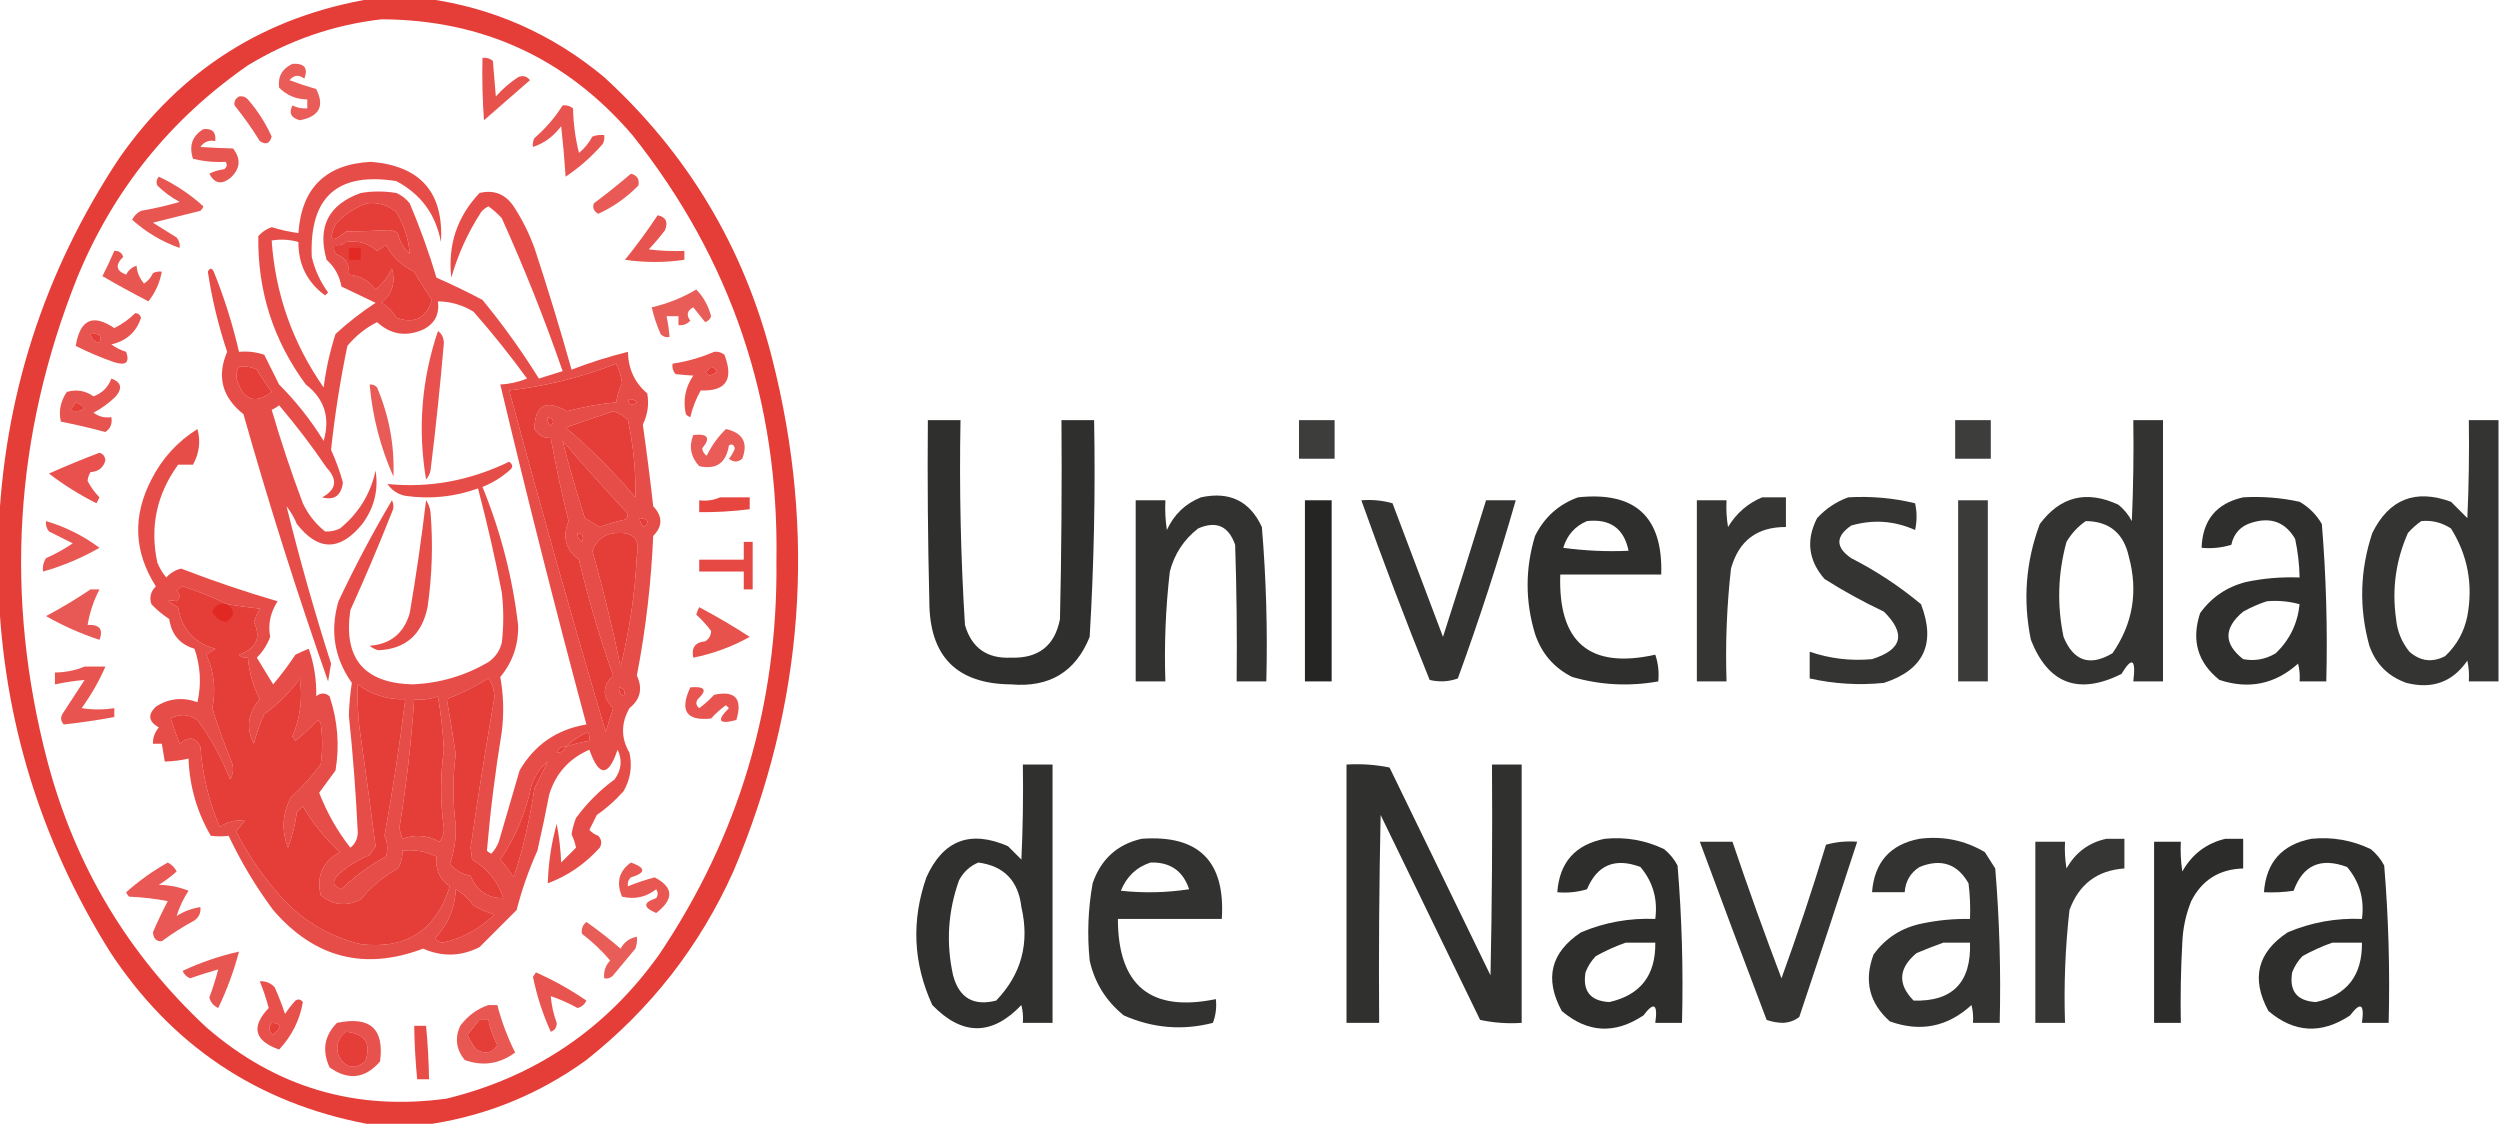 <?xml version="1.0" encoding="UTF-8"?>
<!DOCTYPE svg PUBLIC "-//W3C//DTD SVG 1.1//EN" "http://www.w3.org/Graphics/SVG/1.1/DTD/svg11.dtd">
<svg xmlns="http://www.w3.org/2000/svg" version="1.1" width="842px" height="379px" style="shape-rendering:geometricPrecision; text-rendering:geometricPrecision; image-rendering:optimizeQuality; fill-rule:evenodd; clip-rule:evenodd" xmlns:xlink="http://www.w3.org/1999/xlink">
<g><path style="opacity:0.871" fill="#e1211b" d="M 125.5,-0.5 C 131.5,-0.5 137.5,-0.5 143.5,-0.5C 165.978,2.569 185.978,11.402 203.5,26C 231.655,51.792 250.489,83.292 260,120.5C 275.102,179.684 270.769,237.351 247,293.5C 235.648,318.716 219.148,339.882 197.5,357C 181.818,368.346 164.485,375.513 145.5,378.5C 138.167,378.5 130.833,378.5 123.5,378.5C 86.572,371.432 57.739,352.099 37,320.5C 13.656,283.116 1.156,242.449 -0.5,198.5C -0.5,192.167 -0.5,185.833 -0.5,179.5C 1.256,133.732 14.756,91.732 40,53.5C 60.917,23.402 89.417,5.402 125.5,-0.5 Z M 128.5,6.5 C 162.652,6.661 190.819,19.661 213,45.5C 246.265,87.326 262.432,135.159 261.5,189C 262.035,237.382 248.869,281.549 222,321.5C 204.155,346.505 180.321,362.672 150.5,370C 119.83,374.251 92.83,366.251 69.5,346C 43.113,321.41 25.279,291.577 16,256.5C 1.432,201.058 4.765,146.724 26,93.5C 38.162,63.995 57.329,40.161 83.5,22C 97.476,13.509 112.476,8.342 128.5,6.5 Z M 123.5,68.5 C 127.306,68.02 130.639,69.02 133.5,71.5C 136.123,75.867 137.623,80.533 138,85.5C 135.894,83.623 134.561,81.29 134,78.5C 133.107,77.919 132.107,77.585 131,77.5C 126.227,77.756 121.394,77.922 116.5,78C 111.635,82.038 110.468,81.205 113,75.5C 115.998,72.262 119.498,69.929 123.5,68.5 Z M 116.5,81.5 C 120.516,80.9 124.016,81.9 127,84.5C 128,83.833 129,83.167 130,82.5C 132.138,86.503 135.304,89.503 139.5,91.5C 141.378,94.758 143.378,97.925 145.5,101C 143.519,107.209 139.519,109.209 133.5,107C 132.272,104.86 130.605,103.193 128.5,102C 132.13,98.95 133.297,95.117 132,90.5C 130.638,93.236 128.804,95.569 126.5,97.5C 124.203,94.529 121.203,92.862 117.5,92.5C 117.849,89.01 116.349,86.677 113,85.5C 112.517,84.552 112.351,83.552 112.5,82.5C 114.099,82.768 115.432,82.434 116.5,81.5 Z M 30.5,112.5 C 33.462,112.117 34.462,113.117 33.5,115.5C 31.787,115.121 30.787,114.121 30.5,112.5 Z M 207.5,122.5 C 208.532,124.434 209.198,126.6 209.5,129C 208.582,131.086 207.915,133.253 207.5,135.5C 201.926,136.048 196.426,137.048 191,138.5C 183.793,134.397 180.127,136.397 180,144.5C 181.264,146.607 183.097,147.607 185.5,147.5C 187.18,156.889 189.18,166.222 191.5,175.5C 189.325,180.859 190.492,185.192 195,188.5C 198.127,201.713 201.96,214.713 206.5,227.5C 202.776,231.098 202.776,234.764 206.5,238.5C 205.668,241.161 204.834,243.828 204,246.5C 192.708,208.338 181.875,170.005 171.5,131.5C 184.008,130.04 196.008,127.04 207.5,122.5 Z M 80.5,123.5 C 82.604,123.201 84.604,123.534 86.5,124.5C 88.043,127.086 89.709,129.586 91.5,132C 86.071,136.114 82.237,134.947 80,128.5C 79.36,126.735 79.527,125.068 80.5,123.5 Z M 239.5,123.5 C 242.028,124.518 241.861,125.518 239,126.5C 238.5,126.167 238,125.833 237.5,125.5C 238.243,124.818 238.909,124.151 239.5,123.5 Z M 211.5,134.5 C 212.675,134.281 213.675,134.614 214.5,135.5C 212.948,136.798 211.948,136.465 211.5,134.5 Z M 25.5,135.5 C 26.643,135.908 27.643,136.575 28.5,137.5C 26.925,138.631 25.259,138.798 23.5,138C 24.381,137.292 25.047,136.458 25.5,135.5 Z M 206.5,138.5 C 208.394,139.048 210.06,140.048 211.5,141.5C 213.326,150.089 214.159,158.755 214,167.5C 206.833,159 199,151.167 190.5,144C 195.895,142.157 201.229,140.323 206.5,138.5 Z M 184.5,140.5 C 186.465,140.948 186.798,141.948 185.5,143.5C 184.614,142.675 184.281,141.675 184.5,140.5 Z M 189.5,148.5 C 196.431,156.603 203.597,164.603 211,172.5C 211.617,173.449 211.451,174.282 210.5,175C 207.607,175.631 204.774,176.464 202,177.5C 200.343,176.516 198.677,175.516 197,174.5C 194.186,165.909 191.686,157.242 189.5,148.5 Z M 215.5,174.5 C 218.293,174.74 218.793,175.74 217,177.5C 215.961,176.756 215.461,175.756 215.5,174.5 Z M 194.5,179.5 C 196.225,179.843 196.725,180.843 196,182.5C 194.961,181.756 194.461,180.756 194.5,179.5 Z M 208.5,179.5 C 213.562,179.405 215.562,181.905 214.5,187C 213.875,199.709 212.042,212.209 209,224.5C 206.303,211.379 203.136,198.379 199.5,185.5C 201.184,181.408 204.184,179.408 208.5,179.5 Z M 76.5,203.5 C 80.142,204.08 83.809,204.58 87.5,205C 86.74,206.441 86.074,207.941 85.5,209.5C 88.034,214.783 86.368,218.449 80.5,220.5C 81.325,221.386 82.325,221.719 83.5,221.5C 83.899,226.427 85.232,231.094 87.5,235.5C 83.433,240.282 82.766,245.282 85.5,250.5C 86.367,247.065 87.534,243.732 89,240.5C 93.667,237.167 97.667,233.167 101,228.5C 101.964,235.225 101.131,241.725 98.5,248C 98.833,248.5 99.167,249 99.5,249.5C 102.151,247.35 104.651,245.017 107,242.5C 107.333,242.833 107.667,243.167 108,243.5C 108.667,248.167 108.667,252.833 108,257.5C 105.036,261.466 101.703,265.133 98,268.5C 95.073,273.98 94.74,279.647 97,285.5C 98.421,281.677 99.421,277.677 100,273.5C 100.667,272.833 101.333,272.167 102,271.5C 105.327,277.307 109.494,282.474 114.5,287C 108.673,290.133 106.507,294.966 108,301.5C 112.105,304.894 116.605,305.394 121.5,303C 124.938,298.688 129.105,295.188 134,292.5C 135.128,290.655 135.628,288.655 135.5,286.5C 139.584,286.043 143.417,286.71 147,288.5C 146.567,292.821 148.067,296.154 151.5,298.5C 146.877,313.31 136.877,319.81 121.5,318C 111.562,315.617 103.062,310.783 96,303.5C 89.387,296.437 83.887,288.604 79.5,280C 80.509,278.832 81.509,277.665 82.5,276.5C 79.563,276.012 76.73,276.679 74,278.5C 70.339,269.873 68.172,260.873 67.5,251.5C 65.896,248.242 63.562,247.909 60.5,250.5C 59.42,247.674 58.42,244.841 57.5,242C 60.474,240.305 63.474,240.472 66.5,242.5C 71.012,248.685 74.679,255.351 77.5,262.5C 78.641,260.579 78.808,258.579 78,256.5C 75.53,250.57 73.363,244.57 71.5,238.5C 72.798,232.31 72.131,226.31 69.5,220.5C 70.5,219.833 71.5,219.167 72.5,218.5C 65.347,216.513 61.181,211.847 60,204.5C 55.971,202.415 55.805,201.749 59.5,202.5C 60.731,201.349 60.731,200.183 59.5,199C 60.025,198.308 60.692,197.808 61.5,197.5C 66.759,199.135 71.759,201.135 76.5,203.5 Z M 164.5,228.5 C 165.8,230.223 166.467,232.39 166.5,235C 163.603,251.773 160.937,268.607 158.5,285.5C 158.667,286.833 158.833,288.167 159,289.5C 164.232,292.552 167.732,296.886 169.5,302.5C 164.143,302.488 160.477,299.988 158.5,295C 155.71,294.439 153.377,293.106 151.5,291C 152.984,286.838 153.651,282.504 153.5,278C 152.442,269.987 152.442,261.987 153.5,254C 152.551,247.806 151.551,241.64 150.5,235.5C 155.411,233.538 160.077,231.204 164.5,228.5 Z M 120.5,230.5 C 125.201,234.012 130.534,235.678 136.5,235.5C 134.606,250.888 132.272,266.222 129.5,281.5C 130.544,283.768 130.711,286.101 130,288.5C 124.385,291.502 119.385,295.168 115,299.5C 112.03,298.41 111.697,296.744 114,294.5C 117.081,291.707 120.581,289.54 124.5,288C 125.167,287 125.833,286 126.5,285C 124.738,271.523 122.904,258.023 121,244.5C 120.501,239.845 120.334,235.179 120.5,230.5 Z M 208.5,231.5 C 210.225,231.843 210.725,232.843 210,234.5C 208.961,233.756 208.461,232.756 208.5,231.5 Z M 147.5,234.5 C 148.489,240.315 149.155,246.315 149.5,252.5C 148.264,261.34 148.264,270.173 149.5,279C 149.546,280.728 149.046,282.228 148,283.5C 144.014,281.299 139.848,280.965 135.5,282.5C 135.167,281.333 134.833,280.167 134.5,279C 136.851,264.58 138.518,250.08 139.5,235.5C 142.385,235.806 145.052,235.473 147.5,234.5 Z M 190.5,251.5 C 192.676,249.485 195.176,247.818 198,246.5C 198.483,247.448 198.649,248.448 198.5,249.5C 195.779,249.963 193.112,250.629 190.5,251.5 Z M 190.5,251.5 C 190.027,252.906 189.027,253.573 187.5,253.5C 187.973,252.094 188.973,251.427 190.5,251.5 Z M 184.5,256.5 C 183.027,259.447 181.527,262.447 180,265.5C 178.516,275.765 176.182,285.765 173,295.5C 171.692,293.359 170.192,291.359 168.5,289.5C 173.644,281.915 177.144,273.582 179,264.5C 180.116,261.244 181.949,258.578 184.5,256.5 Z M 153.5,299.5 C 155.797,300.835 157.797,302.668 159.5,305C 161.717,306.275 164.051,307.275 166.5,308C 161.616,312.86 155.783,316.026 149,317.5C 147.941,317.37 147.108,316.87 146.5,316C 150.895,311.377 153.228,305.877 153.5,299.5 Z M 161.5,343.5 C 162.5,343.5 163.5,343.5 164.5,343.5C 165.061,346.462 166.061,349.295 167.5,352C 165.816,354.706 163.483,355.206 160.5,353.5C 159.248,351.999 158.248,350.332 157.5,348.5C 158.857,346.814 160.19,345.148 161.5,343.5 Z M 91.5,344.5 C 94.774,344.628 94.941,345.961 92,348.5C 90.489,347.436 90.323,346.103 91.5,344.5 Z M 116.5,347.5 C 122.982,348.144 125.149,351.477 123,357.5C 119.329,360.396 116.329,359.729 114,355.5C 113.018,352.225 113.851,349.559 116.5,347.5 Z"/></g>
<g><path style="opacity:0.774" fill="#e1211b" d="M 162.5,19.5 C 163.822,19.33 164.989,19.663 166,20.5C 166.333,24.5 166.667,28.5 167,32.5C 169.22,29.979 171.72,27.812 174.5,26C 176.074,25.301 177.407,25.635 178.5,27C 173.333,31.5 168.167,36 163,40.5C 162.5,33.508 162.334,26.508 162.5,19.5 Z"/></g>
<g><path style="opacity:0.733" fill="#e1211b" d="M 98.5,21.5 C 102.526,21.257 103.859,22.923 102.5,26.5C 100.657,25.061 98.99,25.228 97.5,27C 100.417,28.105 103.417,29.105 106.5,30C 109.387,35.724 107.553,39.224 101,40.5C 98.022,39.73 97.189,38.063 98.5,35.5C 100.071,36.309 101.738,36.643 103.5,36.5C 103.5,35.5 103.5,34.5 103.5,33.5C 99.705,33.439 96.538,32.105 94,29.5C 93.532,25.785 95.032,23.119 98.5,21.5 Z"/></g>
<g><path style="opacity:0.752" fill="#e1211b" d="M 80.5,32.5 C 81.675,32.281 82.675,32.614 83.5,33.5C 86.774,37.275 89.441,41.441 91.5,46C 90.828,48.39 89.495,48.89 87.5,47.5C 84.912,43.324 82.079,39.324 79,35.5C 78.761,34.212 79.261,33.212 80.5,32.5 Z"/></g>
<g><path style="opacity:0.766" fill="#e1211b" d="M 189.5,35.5 C 190.822,35.33 191.989,35.663 193,36.5C 193.109,41.614 193.776,46.614 195,51.5C 196.878,49.957 198.378,48.124 199.5,46C 200.793,45.51 202.127,45.343 203.5,45.5C 203.649,46.552 203.483,47.552 203,48.5C 199.156,52.864 194.989,56.531 190.5,59.5C 190.133,53.828 189.633,48.161 189,42.5C 186.437,45.931 183.27,48.264 179.5,49.5C 179.351,48.448 179.517,47.448 180,46.5C 183.75,43.256 186.917,39.59 189.5,35.5 Z"/></g>
<g><path style="opacity:0.758" fill="#e1211b" d="M 68.5,43.5 C 71.5,43.167 72.833,44.5 72.5,47.5C 70.335,47.116 68.668,47.783 67.5,49.5C 71.08,49.742 74.747,49.909 78.5,50C 81.269,53.607 80.936,56.94 77.5,60C 74.545,62.291 72.212,61.791 70.5,58.5C 72.078,57.702 73.744,57.202 75.5,57C 76.451,56.282 76.617,55.449 76,54.5C 72.445,54.715 68.778,54.382 65,53.5C 63.581,49.082 64.748,45.749 68.5,43.5 Z"/></g>
<g><path style="opacity:0.797" fill="#e1211b" d="M 106.5,234.5 C 108.01,233.272 109.51,233.272 111,234.5C 113.743,242.749 114.41,251.082 113,259.5C 111.152,262.011 109.319,264.511 107.5,267C 110.107,273.719 113.607,279.886 118,285.5C 119.569,284.286 120.402,282.619 120.5,280.5C 119.877,267.295 118.877,254.128 117.5,241C 117.599,237.308 117.933,233.641 118.5,230C 112.589,221.623 111.089,212.456 114,202.5C 119.491,190.85 125.491,179.517 132,168.5C 132.667,169.833 132.667,171.167 132,172.5C 127.609,183.616 122.942,194.616 118,205.5C 115.595,221.76 122.595,230.094 139,230.5C 148.115,230.096 156.615,227.596 164.5,223C 166.81,221.363 168.31,219.196 169,216.5C 169.667,210.833 169.667,205.167 169,199.5C 166.716,187.747 164.049,176.08 161,164.5C 153.097,167.359 144.931,168.193 136.5,167C 133.958,166.454 131.958,165.121 130.5,163C 144.511,164.438 158.178,161.938 171.5,155.5C 172.833,156.5 172.833,157.5 171.5,158.5C 168.834,160.835 165.834,162.669 162.5,164C 168.608,178.93 172.608,194.43 174.5,210.5C 174.679,217.139 172.679,222.972 168.5,228C 169.605,234.128 169.772,240.294 169,246.5C 166.803,259.81 165.137,273.143 164,286.5C 164.414,286.957 164.914,287.291 165.5,287.5C 166.584,286.335 167.417,285.002 168,283.5C 170.333,275.5 172.667,267.5 175,259.5C 179.998,250.855 187.498,245.688 197.5,244C 187.289,205.991 177.623,167.824 168.5,129.5C 171.609,129.345 174.609,128.678 177.5,127.5C 171.86,119.726 165.86,112.226 159.5,105C 155.813,102.715 151.813,101.548 147.5,101.5C 148.057,105.888 146.39,109.055 142.5,111C 136.742,113.512 131.576,112.678 127,108.5C 123.137,110.441 119.804,113.107 117,116.5C 114.595,128.076 112.761,139.743 111.5,151.5C 113.112,155.058 114.445,158.725 115.5,162.5C 114.901,166.946 112.568,168.613 108.5,167.5C 113.302,164.901 113.802,161.568 110,157.5C 105.05,150.216 99.717,143.216 94,136.5C 93.25,137.126 92.416,137.626 91.5,138C 94.592,148.609 98.092,159.109 102,169.5C 103.769,173.266 106.269,176.433 109.5,179C 111.169,179.122 112.835,178.788 114.5,178C 120.781,172.89 124.781,166.39 126.5,158.5C 127.526,165.065 126.026,171.065 122,176.5C 114.507,185.679 107.174,185.679 100,176.5C 99.059,174.273 97.892,172.273 96.5,170.5C 100.94,188.468 105.94,206.134 111.5,223.5C 111.167,225.5 110.833,227.5 110.5,229.5C 100.083,199.845 90.583,169.845 82,139.5C 74.789,133.787 72.956,126.787 76.5,118.5C 73.526,109.607 71.359,100.607 70,91.5C 70.667,90.167 71.333,90.167 72,91.5C 75.545,100.3 78.378,109.3 80.5,118.5C 83.448,118.223 86.281,118.556 89,119.5C 90.667,122.833 92.333,126.167 94,129.5C 99.762,135.259 104.762,141.592 109,148.5C 111.272,140.65 109.272,134.317 103,129.5C 92.05,114.649 86.716,97.982 87,79.5C 88.242,78.128 89.742,77.128 91.5,76.5C 94.447,77.423 97.447,78.089 100.5,78.5C 101.565,63.268 109.732,55.268 125,54.5C 141.683,55.892 149.516,64.892 148.5,81.5C 146.793,72.25 141.793,65.417 133.5,61C 113.666,57.846 104.166,66.346 105,86.5C 106.029,90.889 107.862,94.889 110.5,98.5C 110.167,98.833 109.833,99.167 109.5,99.5C 103.463,95.078 100.463,89.078 100.5,81.5C 97.531,80.671 94.531,80.505 91.5,81C 92.73,99.016 98.563,115.516 109,130.5C 109.781,124.356 111.114,118.356 113,112.5C 117.214,108.618 121.714,105.118 126.5,102C 122.641,100.12 118.807,98.287 115,96.5C 114.357,92.895 112.69,89.895 110,87.5C 106.807,76.387 110.64,68.887 121.5,65C 125.5,64.333 129.5,64.333 133.5,65C 135.286,65.784 136.786,66.951 138,68.5C 141.459,76.672 144.459,85.005 147,93.5C 152.224,95.802 157.391,98.302 162.5,101C 169.415,109.415 175.748,118.249 181.5,127.5C 184.161,126.668 186.828,125.834 189.5,125C 183.454,107.532 176.621,90.365 169,73.5C 167.649,71.981 166.149,70.648 164.5,69.5C 163.522,69.977 162.689,70.643 162,71.5C 157.565,78.368 154.232,85.701 152,93.5C 150.771,82.521 153.937,73.021 161.5,65C 166.345,63.837 170.179,65.337 173,69.5C 175.861,73.888 178.194,78.555 180,83.5C 184.479,97.102 188.646,110.769 192.5,124.5C 198.741,122.086 205.074,120.086 211.5,118.5C 211.583,124.227 213.75,128.894 218,132.5C 218.641,136.155 218.141,139.655 216.5,143C 217.804,152.149 218.971,161.316 220,170.5C 223.226,173.91 223.226,177.244 220,180.5C 219.322,196.305 217.489,211.972 214.5,227.5C 216.523,231.895 215.689,235.561 212,238.5C 209.121,243.597 209.121,248.597 212,253.5C 213.007,258.111 212.34,262.445 210,266.5C 207.297,269.538 204.297,272.205 201,274.5C 200.167,276.167 199.333,277.833 198.5,279.5C 199.328,280.415 200.328,281.081 201.5,281.5C 202.614,282.723 202.781,284.056 202,285.5C 197.03,291.005 191.197,295.005 184.5,297.5C 184.683,290.698 185.683,284.032 187.5,277.5C 188.328,281.796 188.828,286.129 189,290.5C 190.667,288.833 192.333,287.167 194,285.5C 193.745,284.085 193.245,282.585 192.5,281C 192.796,279.112 193.296,277.278 194,275.5C 197.667,270.5 202,266.167 207,262.5C 209.325,259.258 209.658,255.924 208,252.5C 204.913,261.714 201.746,261.714 198.5,252.5C 191.71,255.456 187.21,260.456 185,267.5C 183.774,273.855 182.441,280.188 181,286.5C 178.093,292.978 175.76,299.644 174,306.5C 169.914,310.586 165.748,314.752 161.5,319C 155.271,322.156 148.938,322.322 142.5,319.5C 122.756,326.982 105.922,322.648 92,306.5C 86.205,298.691 81.205,290.357 77,281.5C 75.089,281.745 73.089,281.745 71,281.5C 66.323,273.46 63.823,264.793 63.5,255.5C 60.873,256.092 58.206,256.425 55.5,256.5C 55.167,254.5 54.833,252.5 54.5,250.5C 53.5,250.5 52.5,250.5 51.5,250.5C 51.472,248.418 52.139,246.584 53.5,245C 50.013,243.05 49.679,240.717 52.5,238C 56.841,235.198 61.508,234.698 66.5,236.5C 67.872,230.425 67.539,224.425 65.5,218.5C 60.587,217.045 57.754,213.712 57,208.5C 54.815,207.072 52.815,205.405 51,203.5C 50.244,201.191 50.744,199.191 52.5,197.5C 45.081,185.861 44.581,173.861 51,161.5C 54.591,154.408 59.758,148.742 66.5,144.5C 67.634,148.637 67.134,152.637 65,156.5C 63.333,156.5 61.667,156.5 60,156.5C 52.748,166.503 50.414,177.503 53,189.5C 53.748,191.332 54.748,192.999 56,194.5C 57.351,192.99 59.018,191.99 61,191.5C 71.832,195.691 82.665,199.358 93.5,202.5C 91.033,206.339 90.2,210.339 91,214.5C 89.999,217.173 88.499,219.507 86.5,221.5C 88.333,224.5 90.167,227.5 92,230.5C 94.692,227.308 97.192,223.975 99.5,220.5C 100.991,219.756 102.491,219.09 104,218.5C 105.805,223.662 106.638,228.996 106.5,234.5 Z M 123.5,68.5 C 119.498,69.929 115.998,72.262 113,75.5C 110.468,81.205 111.635,82.038 116.5,78C 121.394,77.922 126.227,77.756 131,77.5C 132.107,77.585 133.107,77.919 134,78.5C 134.561,81.29 135.894,83.623 138,85.5C 137.623,80.533 136.123,75.867 133.5,71.5C 130.639,69.02 127.306,68.02 123.5,68.5 Z M 116.5,81.5 C 115.432,82.434 114.099,82.768 112.5,82.5C 112.351,83.552 112.517,84.552 113,85.5C 116.349,86.677 117.849,89.01 117.5,92.5C 121.203,92.862 124.203,94.529 126.5,97.5C 128.804,95.569 130.638,93.236 132,90.5C 133.297,95.117 132.13,98.95 128.5,102C 130.605,103.193 132.272,104.86 133.5,107C 139.519,109.209 143.519,107.209 145.5,101C 143.378,97.925 141.378,94.758 139.5,91.5C 135.304,89.503 132.138,86.503 130,82.5C 129,83.167 128,83.833 127,84.5C 124.016,81.9 120.516,80.9 116.5,81.5 Z M 207.5,122.5 C 196.008,127.04 184.008,130.04 171.5,131.5C 181.875,170.005 192.708,208.338 204,246.5C 204.834,243.828 205.668,241.161 206.5,238.5C 202.776,234.764 202.776,231.098 206.5,227.5C 201.96,214.713 198.127,201.713 195,188.5C 190.492,185.192 189.325,180.859 191.5,175.5C 189.18,166.222 187.18,156.889 185.5,147.5C 183.097,147.607 181.264,146.607 180,144.5C 180.127,136.397 183.793,134.397 191,138.5C 196.426,137.048 201.926,136.048 207.5,135.5C 207.915,133.253 208.582,131.086 209.5,129C 209.198,126.6 208.532,124.434 207.5,122.5 Z M 80.5,123.5 C 79.527,125.068 79.36,126.735 80,128.5C 82.237,134.947 86.071,136.114 91.5,132C 89.709,129.586 88.043,127.086 86.5,124.5C 84.604,123.534 82.604,123.201 80.5,123.5 Z M 211.5,134.5 C 211.948,136.465 212.948,136.798 214.5,135.5C 213.675,134.614 212.675,134.281 211.5,134.5 Z M 206.5,138.5 C 201.229,140.323 195.895,142.157 190.5,144C 199,151.167 206.833,159 214,167.5C 214.159,158.755 213.326,150.089 211.5,141.5C 210.06,140.048 208.394,139.048 206.5,138.5 Z M 184.5,140.5 C 184.281,141.675 184.614,142.675 185.5,143.5C 186.798,141.948 186.465,140.948 184.5,140.5 Z M 189.5,148.5 C 191.686,157.242 194.186,165.909 197,174.5C 198.677,175.516 200.343,176.516 202,177.5C 204.774,176.464 207.607,175.631 210.5,175C 211.451,174.282 211.617,173.449 211,172.5C 203.597,164.603 196.431,156.603 189.5,148.5 Z M 215.5,174.5 C 215.461,175.756 215.961,176.756 217,177.5C 218.793,175.74 218.293,174.74 215.5,174.5 Z M 194.5,179.5 C 194.461,180.756 194.961,181.756 196,182.5C 196.725,180.843 196.225,179.843 194.5,179.5 Z M 208.5,179.5 C 204.184,179.408 201.184,181.408 199.5,185.5C 203.136,198.379 206.303,211.379 209,224.5C 212.042,212.209 213.875,199.709 214.5,187C 215.562,181.905 213.562,179.405 208.5,179.5 Z M 76.5,203.5 C 71.759,201.135 66.759,199.135 61.5,197.5C 60.692,197.808 60.025,198.308 59.5,199C 60.731,200.183 60.731,201.349 59.5,202.5C 55.805,201.749 55.971,202.415 60,204.5C 61.181,211.847 65.347,216.513 72.5,218.5C 71.5,219.167 70.5,219.833 69.5,220.5C 72.131,226.31 72.798,232.31 71.5,238.5C 73.363,244.57 75.53,250.57 78,256.5C 78.808,258.579 78.641,260.579 77.5,262.5C 74.679,255.351 71.012,248.685 66.5,242.5C 63.474,240.472 60.474,240.305 57.5,242C 58.42,244.841 59.42,247.674 60.5,250.5C 63.562,247.909 65.896,248.242 67.5,251.5C 68.172,260.873 70.339,269.873 74,278.5C 76.73,276.679 79.563,276.012 82.5,276.5C 81.509,277.665 80.509,278.832 79.5,280C 83.887,288.604 89.387,296.437 96,303.5C 103.062,310.783 111.562,315.617 121.5,318C 136.877,319.81 146.877,313.31 151.5,298.5C 148.067,296.154 146.567,292.821 147,288.5C 143.417,286.71 139.584,286.043 135.5,286.5C 135.628,288.655 135.128,290.655 134,292.5C 129.105,295.188 124.938,298.688 121.5,303C 116.605,305.394 112.105,304.894 108,301.5C 106.507,294.966 108.673,290.133 114.5,287C 109.494,282.474 105.327,277.307 102,271.5C 101.333,272.167 100.667,272.833 100,273.5C 99.421,277.677 98.421,281.677 97,285.5C 94.74,279.647 95.073,273.98 98,268.5C 101.703,265.133 105.036,261.466 108,257.5C 108.667,252.833 108.667,248.167 108,243.5C 107.667,243.167 107.333,242.833 107,242.5C 104.651,245.017 102.151,247.35 99.5,249.5C 99.167,249 98.833,248.5 98.5,248C 101.131,241.725 101.964,235.225 101,228.5C 97.667,233.167 93.667,237.167 89,240.5C 87.534,243.732 86.367,247.065 85.5,250.5C 82.766,245.282 83.433,240.282 87.5,235.5C 85.232,231.094 83.899,226.427 83.5,221.5C 82.325,221.719 81.325,221.386 80.5,220.5C 86.368,218.449 88.034,214.783 85.5,209.5C 86.074,207.941 86.74,206.441 87.5,205C 83.809,204.58 80.142,204.08 76.5,203.5 Z M 164.5,228.5 C 160.077,231.204 155.411,233.538 150.5,235.5C 151.551,241.64 152.551,247.806 153.5,254C 152.442,261.987 152.442,269.987 153.5,278C 153.651,282.504 152.984,286.838 151.5,291C 153.377,293.106 155.71,294.439 158.5,295C 160.477,299.988 164.143,302.488 169.5,302.5C 167.732,296.886 164.232,292.552 159,289.5C 158.833,288.167 158.667,286.833 158.5,285.5C 160.937,268.607 163.603,251.773 166.5,235C 166.467,232.39 165.8,230.223 164.5,228.5 Z M 120.5,230.5 C 120.334,235.179 120.501,239.845 121,244.5C 122.904,258.023 124.738,271.523 126.5,285C 125.833,286 125.167,287 124.5,288C 120.581,289.54 117.081,291.707 114,294.5C 111.697,296.744 112.03,298.41 115,299.5C 119.385,295.168 124.385,291.502 130,288.5C 130.711,286.101 130.544,283.768 129.5,281.5C 132.272,266.222 134.606,250.888 136.5,235.5C 130.534,235.678 125.201,234.012 120.5,230.5 Z M 208.5,231.5 C 208.461,232.756 208.961,233.756 210,234.5C 210.725,232.843 210.225,231.843 208.5,231.5 Z M 147.5,234.5 C 145.052,235.473 142.385,235.806 139.5,235.5C 138.518,250.08 136.851,264.58 134.5,279C 134.833,280.167 135.167,281.333 135.5,282.5C 139.848,280.965 144.014,281.299 148,283.5C 149.046,282.228 149.546,280.728 149.5,279C 148.264,270.173 148.264,261.34 149.5,252.5C 149.155,246.315 148.489,240.315 147.5,234.5 Z M 190.5,251.5 C 193.112,250.629 195.779,249.963 198.5,249.5C 198.649,248.448 198.483,247.448 198,246.5C 195.176,247.818 192.676,249.485 190.5,251.5 Z M 190.5,251.5 C 190.027,252.906 189.027,253.573 187.5,253.5C 187.973,252.094 188.973,251.427 190.5,251.5 Z M 184.5,256.5 C 181.949,258.578 180.116,261.244 179,264.5C 177.144,273.582 173.644,281.915 168.5,289.5C 170.192,291.359 171.692,293.359 173,295.5C 176.182,285.765 178.516,275.765 180,265.5C 181.527,262.447 183.027,259.447 184.5,256.5 Z M 153.5,299.5 C 153.228,305.877 150.895,311.377 146.5,316C 147.108,316.87 147.941,317.37 149,317.5C 155.783,316.026 161.616,312.86 166.5,308C 164.051,307.275 161.717,306.275 159.5,305C 157.797,302.668 155.797,300.835 153.5,299.5 Z"/></g>
<g><path style="opacity:0.745" fill="#e1211b" d="M 212.5,58.5 C 214.609,59.052 215.442,60.386 215,62.5C 210.933,66.613 206.433,69.78 201.5,72C 199.993,71.163 199.493,69.996 200,68.5C 204.328,65.267 208.494,61.934 212.5,58.5 Z"/></g>
<g><path style="opacity:0.754" fill="#e1211b" d="M 53.5,59.5 C 58.996,62.082 63.996,65.415 68.5,69.5C 68.291,70.086 67.957,70.586 67.5,71C 62.162,72.334 56.828,73.667 51.5,75C 54.167,76.667 56.833,78.333 59.5,80C 60.337,81.011 60.67,82.178 60.5,83.5C 54.576,81.427 49.243,78.26 44.5,74C 45.167,72.667 46.167,71.667 47.5,71C 51.896,70.254 56.23,69.254 60.5,68C 57.734,66.533 55.234,64.7 53,62.5C 52.53,61.423 52.697,60.423 53.5,59.5 Z"/></g>
<g><path style="opacity:0.77" fill="#e1211b" d="M 221.5,72.5 C 224.244,73.072 225.077,74.738 224,77.5C 222.285,79.759 220.452,81.926 218.5,84C 222.486,84.499 226.486,84.665 230.5,84.5C 230.5,85.5 230.5,86.5 230.5,87.5C 223.819,88.477 217.152,88.477 210.5,87.5C 214.42,82.648 218.087,77.648 221.5,72.5 Z"/></g>
<g><path style="opacity:0.701" fill="#e1211b" d="M 117.5,83.5 C 118.833,83.5 120.167,83.5 121.5,83.5C 121.5,84.833 121.5,86.167 121.5,87.5C 120.167,87.5 118.833,87.5 117.5,87.5C 117.5,86.167 117.5,84.833 117.5,83.5 Z"/></g>
<g><path style="opacity:0.761" fill="#e1211b" d="M 38.5,84.5 C 39.995,84.415 40.995,85.082 41.5,86.5C 38.727,89.245 39.06,91.245 42.5,92.5C 43.249,90.988 44.416,89.988 46,89.5C 46.123,91.618 46.957,93.618 48.5,95.5C 49.845,94.653 50.845,93.487 51.5,92C 52.448,91.517 53.448,91.35 54.5,91.5C 53.824,95.187 52.324,98.52 50,101.5C 44.753,98.794 39.587,95.96 34.5,93C 35.932,90.197 37.266,87.364 38.5,84.5 Z"/></g>
<g><path style="opacity:0.723" fill="#e1211b" d="M 234.5,97.5 C 236.881,99.912 238.548,102.912 239.5,106.5C 239.167,107.5 238.5,108.167 237.5,108.5C 236.167,106.833 234.833,105.167 233.5,103.5C 231.404,104.62 231.07,106.12 232.5,108C 231.437,109.188 230.103,109.688 228.5,109.5C 228.5,108.5 228.5,107.5 228.5,106.5C 227.167,106.5 225.833,106.5 224.5,106.5C 224.993,108.806 225.326,111.139 225.5,113.5C 224.325,113.719 223.325,113.386 222.5,112.5C 221.199,109.573 220.199,106.573 219.5,103.5C 224.883,102.266 229.883,100.266 234.5,97.5 Z"/></g>
<g><path style="opacity:0.769" fill="#e1211b" d="M 45.5,105.5 C 46.497,105.47 47.164,105.97 47.5,107C 45.947,111.806 42.614,114.806 37.5,116C 39,117.115 40.667,117.948 42.5,118.5C 43.73,122.083 42.396,123.249 38.5,122C 34.01,120.451 29.677,118.617 25.5,116.5C 26.958,107.599 31.291,105.599 38.5,110.5C 41.154,109.164 43.487,107.497 45.5,105.5 Z M 30.5,112.5 C 30.787,114.121 31.787,115.121 33.5,115.5C 34.462,113.117 33.462,112.117 30.5,112.5 Z"/></g>
<g><path style="opacity:0.781" fill="#e1211b" d="M 147.5,111.5 C 148.748,112.334 149.415,113.667 149.5,115.5C 148.264,129.86 146.764,144.194 145,158.5C 144.751,159.624 144.251,160.624 143.5,161.5C 140.646,144.514 141.979,127.848 147.5,111.5 Z"/></g>
<g><path style="opacity:0.773" fill="#e1211b" d="M 240.5,118.5 C 241.822,118.33 242.989,118.663 244,119.5C 247.189,127.839 244.523,131.839 236,131.5C 234.4,134.334 233.234,137.334 232.5,140.5C 231.914,140.291 231.414,139.957 231,139.5C 229.962,134.804 230.795,130.471 233.5,126.5C 231.761,126.406 229.761,126.239 227.5,126C 226.663,124.989 226.33,123.822 226.5,122.5C 231.437,121.739 236.103,120.405 240.5,118.5 Z M 239.5,123.5 C 238.909,124.151 238.243,124.818 237.5,125.5C 238,125.833 238.5,126.167 239,126.5C 241.861,125.518 242.028,124.518 239.5,123.5 Z"/></g>
<g><path style="opacity:0.77" fill="#e1211b" d="M 37.5,127.5 C 40.836,128.701 41.336,130.701 39,133.5C 36.766,135.7 34.266,137.533 31.5,139C 33.249,140.319 35.249,140.819 37.5,140.5C 37.884,142.665 37.217,144.332 35.5,145.5C 30.547,144.178 25.547,143.012 20.5,142C 19.704,138.494 20.371,135.16 22.5,132C 25.792,131.064 28.792,131.564 31.5,133.5C 34.472,132.37 36.472,130.37 37.5,127.5 Z M 25.5,135.5 C 25.047,136.458 24.381,137.292 23.5,138C 25.259,138.798 26.925,138.631 28.5,137.5C 27.643,136.575 26.643,135.908 25.5,135.5 Z"/></g>
<g><path style="opacity:0.736" fill="#e1211b" d="M 124.5,129.5 C 125.496,129.414 126.329,129.748 127,130.5C 131.093,140.18 132.926,150.18 132.5,160.5C 128.121,150.653 125.455,140.32 124.5,129.5 Z"/></g>
<g><path style="opacity:0.911" fill="#1c1d1a" d="M 312.5,141.5 C 316.167,141.5 319.833,141.5 323.5,141.5C 323.064,164.539 323.564,187.539 325,210.5C 327.24,218.21 332.407,221.876 340.5,221.5C 349.781,221.794 355.281,217.461 357,208.5C 357.5,186.169 357.667,163.836 357.5,141.5C 361.167,141.5 364.833,141.5 368.5,141.5C 368.95,165.877 368.45,190.21 367,214.5C 362.272,226.293 353.439,231.627 340.5,230.5C 322.169,230.335 313.003,221.002 313,202.5C 312.5,182.169 312.333,161.836 312.5,141.5 Z"/></g>
<g><path style="opacity:0.848" fill="#1c1d1a" d="M 437.5,141.5 C 441.5,141.5 445.5,141.5 449.5,141.5C 449.5,145.833 449.5,150.167 449.5,154.5C 445.5,154.5 441.5,154.5 437.5,154.5C 437.5,150.167 437.5,145.833 437.5,141.5 Z"/></g>
<g><path style="opacity:0.848" fill="#1c1d1a" d="M 658.5,141.5 C 662.5,141.5 666.5,141.5 670.5,141.5C 670.5,145.833 670.5,150.167 670.5,154.5C 666.5,154.5 662.5,154.5 658.5,154.5C 658.5,150.167 658.5,145.833 658.5,141.5 Z"/></g>
<g><path style="opacity:0.895" fill="#1c1d1a" d="M 718.5,141.5 C 721.833,141.5 725.167,141.5 728.5,141.5C 728.5,170.833 728.5,200.167 728.5,229.5C 725.167,229.5 721.833,229.5 718.5,229.5C 719.418,221.898 718.084,221.065 714.5,227C 700.014,234.176 689.847,230.342 684,215.5C 681.268,202.172 682.268,189.172 687,176.5C 693.937,167.17 702.77,165.003 713.5,170C 715.378,171.543 716.878,173.376 718,175.5C 718.5,164.172 718.667,152.838 718.5,141.5 Z M 702.5,175.5 C 710.429,175.584 715.262,179.584 717,187.5C 720.179,199.245 718.346,210.078 711.5,220C 703.873,224.535 698.373,222.701 695,214.5C 692.767,203.74 693.1,193.073 696,182.5C 697.694,179.642 699.861,177.309 702.5,175.5 Z"/></g>
<g><path style="opacity:0.894" fill="#1c1d1a" d="M 841.5,141.5 C 841.5,170.833 841.5,200.167 841.5,229.5C 838.167,229.5 834.833,229.5 831.5,229.5C 831.663,227.143 831.497,224.81 831,222.5C 826.037,229.714 819.203,232.214 810.5,230C 804.359,227.859 800.193,223.693 798,217.5C 794.474,204.731 794.807,192.064 799,179.5C 804.636,168.103 813.47,164.603 825.5,169C 827.333,170.833 829.167,172.667 831,174.5C 831.5,163.505 831.667,152.505 831.5,141.5C 834.833,141.5 838.167,141.5 841.5,141.5 Z M 815.5,175.5 C 819.131,175.16 822.464,175.994 825.5,178C 831.14,187.022 832.974,196.855 831,207.5C 829.923,212.823 827.423,217.323 823.5,221C 819.164,223.222 815.164,222.722 811.5,219.5C 808.898,216.294 807.398,212.628 807,208.5C 805.565,198.411 806.899,188.744 811,179.5C 812.397,177.93 813.897,176.596 815.5,175.5 Z"/></g>
<g><path style="opacity:0.731" fill="#e1211b" d="M 244.5,144.5 C 250.197,145.777 252.03,149.11 250,154.5C 248.506,155.747 247.006,155.747 245.5,154.5C 246.383,153.452 247.05,152.285 247.5,151C 247.15,149.743 246.483,149.409 245.5,150C 244.567,155.95 241.234,158.284 235.5,157C 232.633,153.905 231.967,150.405 233.5,146.5C 238.436,145.963 239.436,147.463 236.5,151C 236.63,152.059 237.13,152.892 238,153.5C 239.711,150.041 241.877,147.041 244.5,144.5 Z"/></g>
<g><path style="opacity:0.781" fill="#e1211b" d="M 33.5,152.5 C 34.649,152.791 35.316,153.624 35.5,155C 34.849,157.504 33.182,158.837 30.5,159C 29.919,159.893 29.585,160.893 29.5,162C 30.561,164.031 31.895,165.864 33.5,167.5C 33.167,168.167 32.833,168.833 32.5,169.5C 26.794,166.653 21.461,163.32 16.5,159.5C 22.152,156.954 27.819,154.621 33.5,152.5 Z"/></g>
<g><path style="opacity:0.835" fill="#e1211b" d="M 242.5,167.5 C 245.833,167.5 249.167,167.5 252.5,167.5C 252.5,168.833 252.5,170.167 252.5,171.5C 246.862,172.22 241.196,172.553 235.5,172.5C 235.5,171.167 235.5,169.833 235.5,168.5C 238.059,168.802 240.393,168.468 242.5,167.5 Z"/></g>
<g><path style="opacity:0.9" fill="#1c1d1a" d="M 404.5,167.5 C 414.125,165.416 420.958,168.749 425,177.5C 426.444,194.777 426.944,212.111 426.5,229.5C 423.167,229.5 419.833,229.5 416.5,229.5C 416.667,214.163 416.5,198.83 416,183.5C 413.779,177.138 409.612,175.305 403.5,178C 398.705,181.755 395.538,186.588 394,192.5C 392.582,204.772 392.082,217.105 392.5,229.5C 389.167,229.5 385.833,229.5 382.5,229.5C 382.5,209.167 382.5,188.833 382.5,168.5C 385.833,168.5 389.167,168.5 392.5,168.5C 392.335,171.85 392.502,175.183 393,178.5C 395.437,173.226 399.271,169.56 404.5,167.5 Z"/></g>
<g><path style="opacity:0.914" fill="#1c1d1a" d="M 531.5,167.5 C 550.789,165.455 560.122,174.122 559.5,193.5C 548.167,193.5 536.833,193.5 525.5,193.5C 524.734,216.416 535.4,225.416 557.5,220.5C 558.484,223.428 558.817,226.428 558.5,229.5C 548.698,231.247 539.031,230.747 529.5,228C 523.364,224.915 519.198,220.081 517,213.5C 513.667,202.505 513.667,191.505 517,180.5C 520.162,174.164 524.996,169.831 531.5,167.5 Z M 534.5,175.5 C 542.294,174.645 546.96,177.978 548.5,185.5C 541.137,185.831 533.803,185.497 526.5,184.5C 527.822,180.185 530.488,177.185 534.5,175.5 Z"/></g>
<g><path style="opacity:0.883" fill="#1c1d1a" d="M 593.5,167.5 C 596.167,167.5 598.833,167.5 601.5,167.5C 601.5,170.833 601.5,174.167 601.5,177.5C 591.779,177.446 585.613,182.113 583,191.5C 581.58,204.106 581.08,216.772 581.5,229.5C 578.167,229.5 574.833,229.5 571.5,229.5C 571.5,209.167 571.5,188.833 571.5,168.5C 574.833,168.5 578.167,168.5 581.5,168.5C 581.335,171.518 581.502,174.518 582,177.5C 584.818,172.839 588.651,169.505 593.5,167.5 Z"/></g>
<g><path style="opacity:0.893" fill="#1c1d1a" d="M 622.5,167.5 C 630.153,167.056 637.653,167.723 645,169.5C 645.667,172.5 645.667,175.5 645,178.5C 638.012,175.384 630.845,174.884 623.5,177C 618.167,180.667 618.167,184.333 623.5,188C 631.933,192.297 639.767,197.464 647,203.5C 652.099,216.8 647.932,225.633 634.5,230C 626.071,230.847 617.737,230.347 609.5,228.5C 609.5,225.5 609.5,222.5 609.5,219.5C 616.322,221.831 623.322,222.664 630.5,222C 640.697,218.803 642.03,213.469 634.5,206C 627.579,202.735 620.913,199.068 614.5,195C 609.039,188.732 608.205,181.899 612,174.5C 614.998,171.262 618.498,168.929 622.5,167.5 Z"/></g>
<g><path style="opacity:0.912" fill="#1c1d1a" d="M 755.5,167.5 C 761.925,167.13 768.258,167.63 774.5,169C 777.667,170.833 780.167,173.333 782,176.5C 783.445,194.111 783.945,211.777 783.5,229.5C 780.5,229.5 777.5,229.5 774.5,229.5C 774.662,227.473 774.495,225.473 774,223.5C 766.27,230.44 757.437,232.274 747.5,229C 740.152,223.124 737.985,215.624 741,206.5C 744.827,201.159 749.994,197.659 756.5,196C 762.435,194.761 768.435,194.261 774.5,194.5C 774.423,190.123 773.923,185.79 773,181.5C 769.723,175.891 764.89,174.058 758.5,176C 754.696,177.094 752.363,179.594 751.5,183.5C 748.232,184.487 744.898,184.82 741.5,184.5C 741.811,175.193 746.478,169.526 755.5,167.5 Z M 763.5,202.5 C 767.226,202.177 770.893,202.511 774.5,203.5C 773.841,209.984 771.175,215.484 766.5,220C 763.068,222.072 759.402,222.738 755.5,222C 748.898,216.844 748.898,211.51 755.5,206C 758.158,204.522 760.825,203.355 763.5,202.5 Z"/></g>
<g><path style="opacity:0.8" fill="#e1211b" d="M 143.5,168.5 C 144.29,169.609 144.79,170.942 145,172.5C 145.875,183.217 145.541,193.884 144,204.5C 142.098,213.751 136.598,218.585 127.5,219C 126.376,218.751 125.376,218.251 124.5,217.5C 131.539,216.962 136.039,213.295 138,206.5C 140.164,193.833 141.997,181.167 143.5,168.5 Z"/></g>
<g><path style="opacity:0.957" fill="#1c1d1a" d="M 439.5,168.5 C 442.5,168.5 445.5,168.5 448.5,168.5C 448.5,188.833 448.5,209.167 448.5,229.5C 445.5,229.5 442.5,229.5 439.5,229.5C 439.5,209.167 439.5,188.833 439.5,168.5 Z"/></g>
<g><path style="opacity:0.896" fill="#1c1d1a" d="M 458.5,168.5 C 462.106,168.211 465.606,168.544 469,169.5C 474.667,184.5 480.333,199.5 486,214.5C 490.941,199.179 495.774,183.845 500.5,168.5C 503.833,168.5 507.167,168.5 510.5,168.5C 504.71,188.703 498.21,208.703 491,228.5C 487.927,229.617 484.76,229.784 481.5,229C 473.413,208.993 465.746,188.826 458.5,168.5 Z"/></g>
<g><path style="opacity:0.861" fill="#1c1d1a" d="M 659.5,168.5 C 662.833,168.5 666.167,168.5 669.5,168.5C 669.5,188.833 669.5,209.167 669.5,229.5C 666.167,229.5 662.833,229.5 659.5,229.5C 659.5,209.167 659.5,188.833 659.5,168.5 Z"/></g>
<g><path style="opacity:0.755" fill="#e1211b" d="M 15.5,175.5 C 22.059,177.446 28.059,180.446 33.5,184.5C 27.466,187.953 21.133,190.62 14.5,192.5C 14.287,190.856 14.62,189.356 15.5,188C 18.661,186.587 21.661,184.92 24.5,183C 21.833,181.667 19.167,180.333 16.5,179C 15.663,177.989 15.33,176.822 15.5,175.5 Z"/></g>
<g><path style="opacity:0.821" fill="#e1211b" d="M 250.5,182.5 C 251.5,182.5 252.5,182.5 253.5,182.5C 253.5,187.833 253.5,193.167 253.5,198.5C 252.5,198.5 251.5,198.5 250.5,198.5C 250.5,196.5 250.5,194.5 250.5,192.5C 245.5,192.5 240.5,192.5 235.5,192.5C 235.5,191.167 235.5,189.833 235.5,188.5C 240.5,188.5 245.5,188.5 250.5,188.5C 250.5,186.5 250.5,184.5 250.5,182.5 Z"/></g>
<g><path style="opacity:0.748" fill="#e1211b" d="M 30.5,198.5 C 31.5,198.5 32.5,198.5 33.5,198.5C 31.561,202.205 30.227,206.205 29.5,210.5C 33.527,210.26 34.861,211.926 33.5,215.5C 27.143,213.391 21.143,210.724 15.5,207.5C 20.729,204.726 25.729,201.726 30.5,198.5 Z"/></g>
<g><path style="opacity:0.745" fill="#e1211b" d="M 76.5,203.5 C 79.269,205.663 79.102,207.663 76,209.5C 73.877,209.034 72.377,207.867 71.5,206C 72.385,203.843 74.052,203.01 76.5,203.5 Z"/></g>
<g><path style="opacity:0.774" fill="#e1211b" d="M 235.5,204.5 C 241.304,207.57 246.97,210.903 252.5,214.5C 246.62,217.796 240.287,220.13 233.5,221.5C 232.79,218.14 234.124,216.307 237.5,216C 238.804,215.196 239.471,214.029 239.5,212.5C 238.024,210.522 236.357,208.689 234.5,207C 234.743,206.098 235.077,205.265 235.5,204.5 Z"/></g>
<g><path style="opacity:0.765" fill="#e1211b" d="M 28.5,224.5 C 30.833,224.5 33.167,224.5 35.5,224.5C 33.382,229.394 30.715,234.061 27.5,238.5C 31.096,239.079 34.762,239.079 38.5,238.5C 38.5,239.5 38.5,240.5 38.5,241.5C 32.813,242.56 27.146,243.393 21.5,244C 20.483,242.951 20.316,241.784 21,240.5C 23.5,236.667 26,232.833 28.5,229C 25.209,229.288 21.875,229.788 18.5,230.5C 18.5,229.167 18.5,227.833 18.5,226.5C 22.078,226.451 25.412,225.785 28.5,224.5 Z"/></g>
<g><path style="opacity:0.764" fill="#e1211b" d="M 232.5,231.5 C 237.496,231.07 238.33,232.403 235,235.5C 234.251,236.635 234.417,237.635 235.5,238.5C 237.316,237.185 238.983,235.685 240.5,234C 247.68,232.487 250.18,235.321 248,242.5C 242.063,244.078 241.23,242.744 245.5,238.5C 245.167,238.167 244.833,237.833 244.5,237.5C 242.684,238.815 241.017,240.315 239.5,242C 231.15,242.888 228.816,239.388 232.5,231.5 Z"/></g>
<g><path style="opacity:0.91" fill="#1c1d1a" d="M 344.5,257.5 C 347.833,257.5 351.167,257.5 354.5,257.5C 354.5,286.5 354.5,315.5 354.5,344.5C 351.167,344.5 347.833,344.5 344.5,344.5C 344.662,342.473 344.495,340.473 344,338.5C 334.086,348.905 324.086,348.905 314,338.5C 307.562,324.467 306.896,310.133 312,295.5C 317.634,282.953 326.801,279.453 339.5,285C 341,286.5 342.5,288 344,289.5C 344.5,278.839 344.667,268.172 344.5,257.5 Z M 329.5,290.5 C 338.147,291.648 342.98,296.648 344,305.5C 346.836,317.665 344.003,328.165 335.5,337C 327.874,338.937 323.041,336.104 321,328.5C 318.596,317.633 319.263,306.966 323,296.5C 324.494,293.686 326.66,291.686 329.5,290.5 Z"/></g>
<g><path style="opacity:0.907" fill="#1c1d1a" d="M 453.5,257.5 C 458.43,257.197 463.263,257.531 468,258.5C 479.333,281.833 490.667,305.167 502,328.5C 502.5,304.836 502.667,281.169 502.5,257.5C 505.833,257.5 509.167,257.5 512.5,257.5C 512.5,286.5 512.5,315.5 512.5,344.5C 507.786,344.827 503.12,344.493 498.5,343.5C 487.333,320.5 476.167,297.5 465,274.5C 464.5,297.831 464.333,321.164 464.5,344.5C 460.833,344.5 457.167,344.5 453.5,344.5C 453.5,315.5 453.5,286.5 453.5,257.5 Z"/></g>
<g><path style="opacity:0.9" fill="#1c1d1a" d="M 384.5,282.5 C 403.765,281.098 412.765,290.098 411.5,309.5C 399.833,309.5 388.167,309.5 376.5,309.5C 376.553,332.015 387.553,341.015 409.5,336.5C 409.813,339.247 409.48,341.914 408.5,344.5C 398.265,347.139 388.265,346.306 378.5,342C 372.494,337.15 368.661,330.983 367,323.5C 366.124,314.77 366.458,306.104 368,297.5C 370.78,289.382 376.28,284.382 384.5,282.5 Z M 387.5,290.5 C 394.099,290.295 398.433,293.295 400.5,299.5C 392.855,300.665 385.188,300.831 377.5,300C 379.44,295.223 382.774,292.056 387.5,290.5 Z"/></g>
<g><path style="opacity:0.915" fill="#1c1d1a" d="M 540.5,282.5 C 547.526,281.805 554.193,282.972 560.5,286C 562.378,287.543 563.878,289.376 565,291.5C 566.459,309.098 566.959,326.764 566.5,344.5C 563.5,344.5 560.5,344.5 557.5,344.5C 558.399,338.11 557.065,337.276 553.5,342C 543.856,348.393 534.689,347.893 526,340.5C 520.097,329.614 522.263,320.781 532.5,314C 540.489,310.636 548.823,309.136 557.5,309.5C 558.382,302.848 556.715,297.015 552.5,292C 543.945,288.788 537.945,291.288 534.5,299.5C 531.232,300.487 527.898,300.82 524.5,300.5C 525.23,290.436 530.563,284.436 540.5,282.5 Z M 547.5,317.5 C 550.833,317.5 554.167,317.5 557.5,317.5C 557.668,328.48 552.501,335.147 542,337.5C 535.623,337.124 532.956,333.791 534,327.5C 534.792,325.413 535.959,323.579 537.5,322C 540.815,320.17 544.149,318.67 547.5,317.5 Z"/></g>
<g><path style="opacity:0.897" fill="#1c1d1a" d="M 646.5,282.5 C 654.426,281.498 661.759,282.998 668.5,287C 669.667,288.833 670.833,290.667 672,292.5C 673.428,309.786 673.928,327.119 673.5,344.5C 670.5,344.5 667.5,344.5 664.5,344.5C 664.662,342.473 664.495,340.473 664,338.5C 655.935,345.872 646.768,347.705 636.5,344C 629.557,337.818 627.724,330.318 631,321.5C 635.052,315.881 640.552,312.381 647.5,311C 652.78,309.905 658.113,309.405 663.5,309.5C 663.666,305.486 663.499,301.486 663,297.5C 659.241,290.913 653.741,289.08 646.5,292C 643.436,293.954 641.77,296.787 641.5,300.5C 637.833,300.5 634.167,300.5 630.5,300.5C 631.294,290.377 636.627,284.377 646.5,282.5 Z M 654.5,317.5 C 657.5,317.5 660.5,317.5 663.5,317.5C 663.936,330.896 657.603,337.396 644.5,337C 639.049,331.44 639.382,326.106 645.5,321C 648.571,319.704 651.571,318.538 654.5,317.5 Z"/></g>
<g><path style="opacity:0.88" fill="#1c1d1a" d="M 709.5,282.5 C 711.5,282.5 713.5,282.5 715.5,282.5C 715.5,285.833 715.5,289.167 715.5,292.5C 706.367,293.121 700.2,297.788 697,306.5C 695.58,319.106 695.08,331.772 695.5,344.5C 692.167,344.5 688.833,344.5 685.5,344.5C 685.5,324.167 685.5,303.833 685.5,283.5C 688.833,283.5 692.167,283.5 695.5,283.5C 695.335,286.518 695.502,289.518 696,292.5C 699.061,287.069 703.561,283.735 709.5,282.5 Z"/></g>
<g><path style="opacity:0.926" fill="#1c1d1a" d="M 749.5,282.5 C 751.5,282.5 753.5,282.5 755.5,282.5C 755.5,285.833 755.5,289.167 755.5,292.5C 747.45,292.729 741.617,296.395 738,303.5C 736.189,307.988 735.189,312.654 735,317.5C 734.5,326.494 734.334,335.494 734.5,344.5C 731.5,344.5 728.5,344.5 725.5,344.5C 725.5,324.167 725.5,303.833 725.5,283.5C 728.5,283.5 731.5,283.5 734.5,283.5C 734.335,286.85 734.502,290.183 735,293.5C 738.321,287.66 743.154,283.993 749.5,282.5 Z"/></g>
<g><path style="opacity:0.915" fill="#1c1d1a" d="M 778.5,282.5 C 785.526,281.805 792.193,282.972 798.5,286C 800.378,287.543 801.878,289.376 803,291.5C 804.459,309.098 804.959,326.764 804.5,344.5C 801.5,344.5 798.5,344.5 795.5,344.5C 796.399,338.11 795.065,337.276 791.5,342C 781.856,348.393 772.689,347.893 764,340.5C 758.097,329.614 760.263,320.781 770.5,314C 778.489,310.636 786.823,309.136 795.5,309.5C 796.382,302.848 794.715,297.015 790.5,292C 781.615,288.696 775.615,291.362 772.5,300C 769.183,300.498 765.85,300.665 762.5,300.5C 763.23,290.436 768.563,284.436 778.5,282.5 Z M 785.5,317.5 C 788.833,317.5 792.167,317.5 795.5,317.5C 795.638,328.506 790.471,335.172 780,337.5C 773.623,337.124 770.956,333.791 772,327.5C 772.792,325.413 773.959,323.579 775.5,322C 778.815,320.17 782.149,318.67 785.5,317.5 Z"/></g>
<g><path style="opacity:0.893" fill="#1c1d1a" d="M 572.5,283.5 C 576.167,283.5 579.833,283.5 583.5,283.5C 588.701,298.909 594.201,314.243 600,329.5C 605.399,314.637 610.399,299.637 615,284.5C 618.394,283.544 621.894,283.211 625.5,283.5C 619.111,303.168 612.611,322.835 606,342.5C 604.475,343.72 602.641,344.387 600.5,344.5C 598.571,344.46 596.738,344.127 595,343.5C 587.395,323.515 579.895,303.515 572.5,283.5 Z"/></g>
<g><path style="opacity:0.75" fill="#e1211b" d="M 59.5,308.5 C 61.928,306.957 64.594,305.957 67.5,305.5C 67.704,307.39 67.037,308.89 65.5,310C 61.664,312.084 57.997,314.417 54.5,317C 52.677,317.132 51.677,316.132 51.5,314C 53.03,310.439 54.697,306.939 56.5,303.5C 52.204,302.672 47.871,302.172 43.5,302C 43.043,301.586 42.709,301.086 42.5,300.5C 46.777,296.688 51.443,293.355 56.5,290.5C 57.833,291.167 58.833,292.167 59.5,293.5C 57.641,295.192 55.641,296.692 53.5,298C 57.028,298.089 60.362,298.756 63.5,300C 61.754,302.659 60.42,305.492 59.5,308.5 Z"/></g>
<g><path style="opacity:0.757" fill="#e1211b" d="M 212.5,290.5 C 217.579,292.3 217.579,293.966 212.5,295.5C 211.614,296.325 211.281,297.325 211.5,298.5C 214.364,297.323 217.364,296.323 220.5,295.5C 226.887,298.842 227.053,302.842 221,307.5C 216.534,305.617 216.534,303.951 221,302.5C 221.667,301.5 221.667,300.5 221,299.5C 217.577,302.18 213.744,303.013 209.5,302C 207.478,297.208 208.478,293.375 212.5,290.5 Z"/></g>
<g><path style="opacity:0.727" fill="#e1211b" d="M 197.5,310.5 C 201.458,313.285 205.291,316.285 209,319.5C 210.257,317.254 212.09,315.921 214.5,315.5C 214.657,316.873 214.49,318.207 214,319.5C 211.5,322.5 209,325.5 206.5,328.5C 205.675,329.386 204.675,329.719 203.5,329.5C 203.247,327.173 203.914,325.173 205.5,323.5C 202.662,320.162 199.495,317.162 196,314.5C 195.7,312.934 196.2,311.601 197.5,310.5 Z"/></g>
<g><path style="opacity:0.754" fill="#e1211b" d="M 73.5,326.5 C 70.32,327.393 67.154,328.393 64,329.5C 62.831,328.991 61.998,328.158 61.5,327C 67.625,324.125 73.958,321.959 80.5,320.5C 78.765,327.038 76.431,333.372 73.5,339.5C 71.954,338.788 70.954,337.622 70.5,336C 71.662,332.853 72.662,329.686 73.5,326.5 Z"/></g>
<g><path style="opacity:0.763" fill="#e1211b" d="M 185.5,335.5 C 185.748,338.58 186.414,341.58 187.5,344.5C 187.547,346 186.881,347 185.5,347.5C 182.816,341.611 180.816,335.444 179.5,329C 179.833,328.5 180.167,328 180.5,327.5C 186.518,330.172 192.185,333.339 197.5,337C 196.902,338.301 195.902,339.135 194.5,339.5C 191.596,337.88 188.596,336.547 185.5,335.5 Z"/></g>
<g><path style="opacity:0.787" fill="#e1211b" d="M 87.5,330.5 C 89.484,330.383 91.15,331.05 92.5,332.5C 93.819,335.442 94.985,338.442 96,341.5C 97.046,339.91 98.213,338.41 99.5,337C 100.449,336.383 101.282,336.549 102,337.5C 100.98,343.54 98.314,348.873 94,353.5C 85.639,350.518 84.472,345.851 90.5,339.5C 89.692,336.408 88.692,333.408 87.5,330.5 Z M 91.5,344.5 C 90.323,346.103 90.489,347.436 92,348.5C 94.941,345.961 94.774,344.628 91.5,344.5 Z"/></g>
<g><path style="opacity:0.756" fill="#e1211b" d="M 164.5,338.5 C 165.5,338.5 166.5,338.5 167.5,338.5C 168.924,344.021 170.924,349.354 173.5,354.5C 168.212,358.374 162.545,359.208 156.5,357C 153.627,353.413 153.127,349.58 155,345.5C 157.529,342.115 160.696,339.782 164.5,338.5 Z M 161.5,343.5 C 160.19,345.148 158.857,346.814 157.5,348.5C 158.248,350.332 159.248,351.999 160.5,353.5C 163.483,355.206 165.816,354.706 167.5,352C 166.061,349.295 165.061,346.462 164.5,343.5C 163.5,343.5 162.5,343.5 161.5,343.5 Z"/></g>
<g><path style="opacity:0.777" fill="#e1211b" d="M 113.5,344.5 C 124.65,342.158 129.483,346.492 128,357.5C 122.974,363.313 117.307,363.979 111,359.5C 108.387,353.801 109.22,348.801 113.5,344.5 Z M 116.5,347.5 C 113.851,349.559 113.018,352.225 114,355.5C 116.329,359.729 119.329,360.396 123,357.5C 125.149,351.477 122.982,348.144 116.5,347.5 Z"/></g>
<g><path style="opacity:0.804" fill="#e1211b" d="M 139.5,345.5 C 140.833,345.5 142.167,345.5 143.5,345.5C 144.074,351.484 144.407,357.484 144.5,363.5C 143.167,363.5 141.833,363.5 140.5,363.5C 139.926,357.516 139.593,351.516 139.5,345.5 Z"/></g>
</svg>
